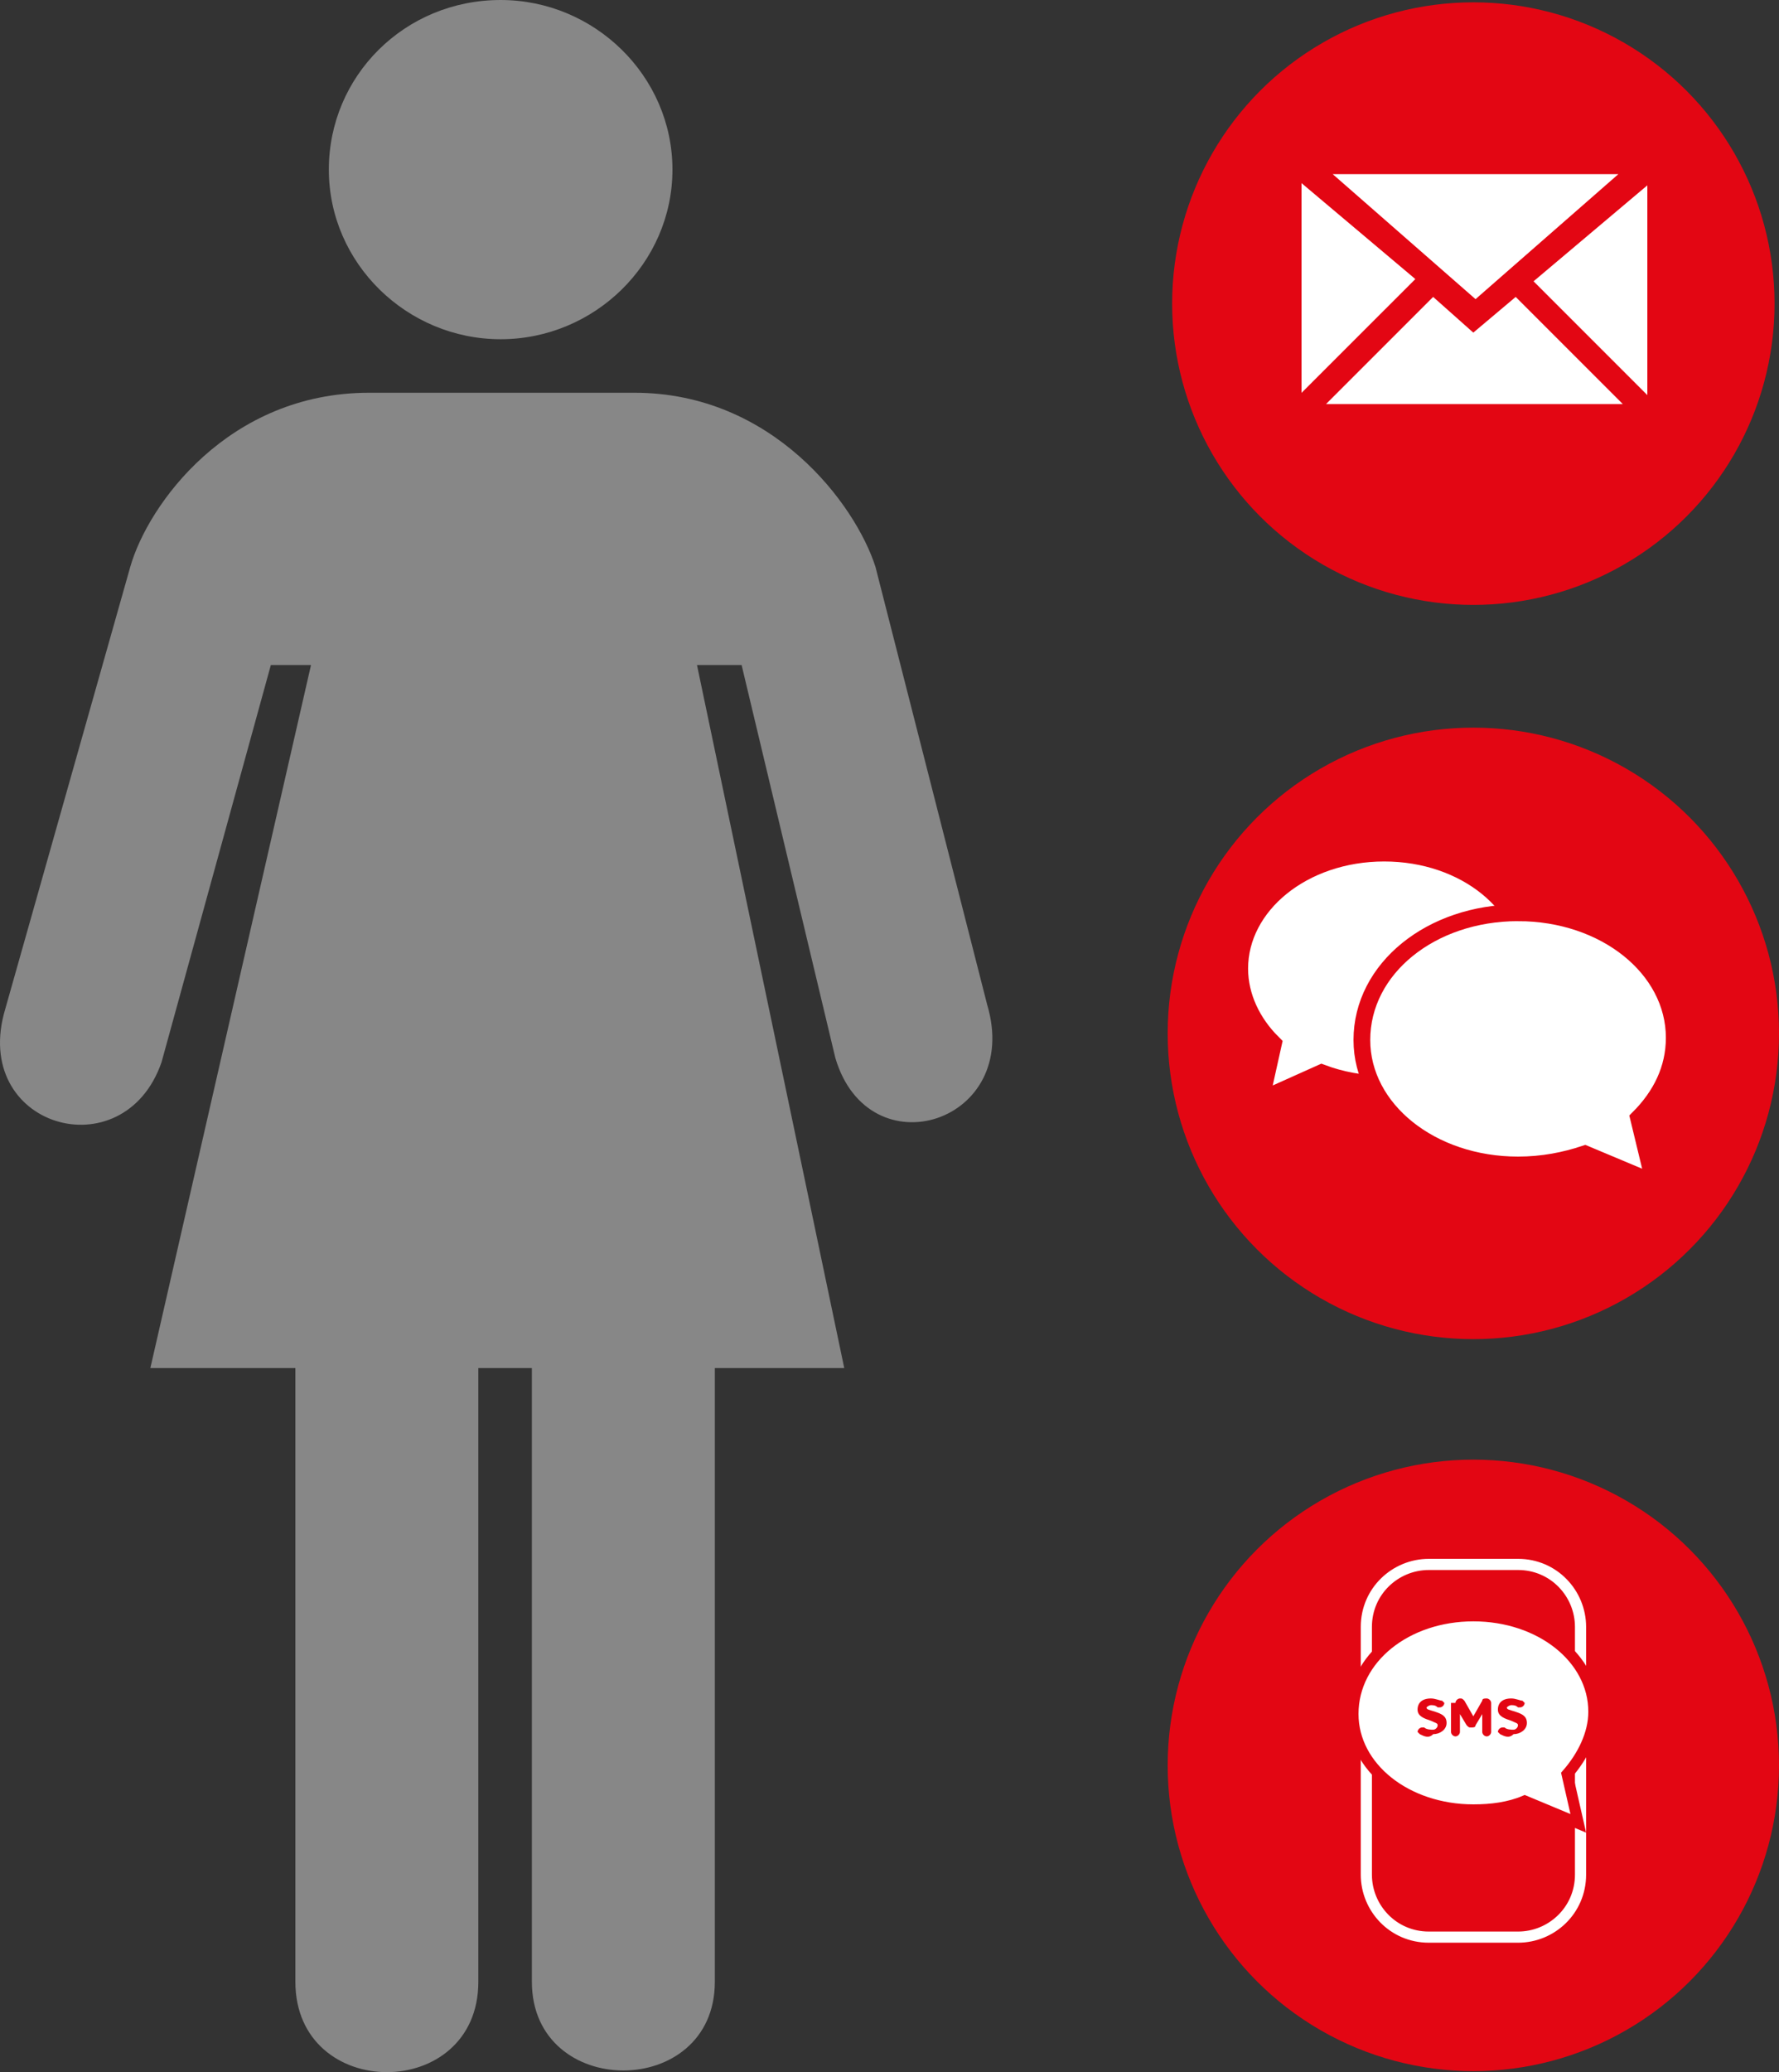 <?xml version="1.0" encoding="UTF-8" standalone="no"?>
<!-- Created with Inkscape (http://www.inkscape.org/) -->
<svg id="svg4208" xmlns:rdf="http://www.w3.org/1999/02/22-rdf-syntax-ns#" xmlns="http://www.w3.org/2000/svg" height="866.99mm" width="744.52mm" version="1.1" xmlns:cc="http://creativecommons.org/ns#" xmlns:dc="http://purl.org/dc/elements/1.1/" viewBox="0 0 2638.048 3072">
 <rect x="0" y="0" width="2638.048" height="3072" fill="#333333" stroke="none"/>
 <path id="path3320" fill="#878787" d="m997.16 251.45c0-138.96-115.8-251.45-254.76-251.45-142.27-0-254.76 112.49-254.76 251.45s115.8 251.45 254.76 251.45 254.76-112.49 254.76-251.45m466.54 1237.4-165.5-648.53c-29.7-92.63-152.2-258.06-357.28-258.06h-393.72c-208.44 0-327.55 165.43-354.02 258.07l-185.28 655.12c-52.937 175.35 175.35 241.53 231.6 79.406l162.12-588.92h59.554l-238.22 1042.2h215.06v909.85c0 178.66 271.3 178.66 271.3 0v-909.85h79.406v909.85c0 175.35 271.3 175.35 271.3 0v-909.85h191.9l-218.37-1042.2h66.171l138.96 582.31c49.628 168.74 277.92 95.948 224.98-79.406"/>
 <circle id="circle3324" cy="450.11" cx="2184.8" r="446.66" fill="#e30613"/>
 <path id="path3326" fill="#fff" d="m2399.8 258.21h-423.5l211.75 185.28 211.75-185.28zm-469.82 13.234v311l168.8-168.73-168.8-142.26zm254.76 221.67-59.554-52.937-158.81 158.81h440.04l-158.81-158.81-62.863 52.937zm89.331-76.097 168.74 168.74v-311l-168.74 142.27z"/>
 <circle id="circle3328" cy="2617.2" cx="2184.8" r="453.27" fill="#e30613"/>
 <path id="path3330" d="m2251.1 2871.8h-132.34c-52.937 0-92.64-43.011-92.64-92.64v-367.25c0-52.937 43.011-92.64 92.64-92.64h132.34c52.937 0 92.64 43.011 92.64 92.64v367.25c0 52.937-43.011 92.64-92.64 92.64z" stroke="#fff" stroke-miterlimit="10" stroke-width="16.543" fill="#e30613"/>
 <circle id="circle3332" cy="2809.1" cx="2184.8" r="0" fill="#fff"/>
 <path id="path3334" d="m2184.9 2395.4c99.257 0 178.66 62.863 178.66 142.27 0 33.086-16.543 66.171-39.703 92.64l16.543 72.788-79.406-33.086c-23.16 9.926-49.628 13.234-76.097 13.234-99.257 0-178.66-62.863-178.66-142.27 0-82.714 79.406-145.58 178.66-145.58z" stroke="#e30613" stroke-miterlimit="10" stroke-width="16.543" fill="#fff"/>
 <g fill="#e30613">
  <path id="path3338" d="m2105.4 2570.9-3.308-3.308c0-3.309 3.308-6.617 6.617-6.617h3.308c3.309 3.309 9.926 3.309 13.234 3.309 3.308 0 6.617-3.309 6.617-6.617 0-3.309-3.309-3.309-9.926-6.617-9.926-3.309-19.851-6.617-19.851-16.543 0-9.926 6.617-16.543 19.851-16.543 6.617 0 13.234 3.309 16.543 3.309l3.309 3.309c0 3.308-3.309 6.617-6.617 6.617h-3.309c-3.309-3.309-6.617-3.309-9.926-3.309-3.308 0-6.617 3.309-6.617 3.309 0 3.308 3.309 3.308 13.234 6.617 9.926 3.309 16.543 6.617 16.543 16.543 0 9.926-9.926 16.543-19.851 16.543-6.617 6.617-13.234 3.309-19.851 0z"/>
  <path id="path3340" d="m2158.3 2524.6c0-3.309 3.309-6.617 6.617-6.617 3.309 0 3.309 0 6.617 3.309l13.234 23.16 13.234-23.16c0-3.309 3.308-3.309 6.617-3.309 3.308 0 6.617 3.309 6.617 6.617v43.011c0 3.308-3.309 6.617-6.617 6.617-3.309 0-6.617-3.309-6.617-6.617v-26.468l-9.926 16.543c0 3.308-3.309 3.308-6.617 3.308-3.308 0-3.308 0-6.617-3.308l-9.926-16.543v26.468c0 3.308-3.308 6.617-6.617 6.617s-6.617-3.309-6.617-6.617v-43.011z"/>
  <path id="path3342" d="m2224.5 2570.9-3.309-3.308c0-3.309 3.309-6.617 6.617-6.617h3.309c3.308 3.309 9.926 3.309 13.234 3.309 3.309 0 6.617-3.309 6.617-6.617 0-3.309-3.309-3.309-9.926-6.617-9.926-3.309-19.851-6.617-19.851-16.543 0-9.926 6.617-16.543 19.851-16.543 6.617 0 13.234 3.309 16.543 3.309l3.308 3.309c0 3.308-3.308 6.617-6.617 6.617h-3.308c-3.309-3.309-6.617-3.309-9.926-3.309-3.309 0-6.617 3.309-6.617 3.309 0 3.308 3.309 3.308 13.234 6.617 9.926 3.309 16.543 6.617 16.543 16.543 0 9.926-9.926 16.543-19.851 16.543-6.617 6.617-13.234 3.309-19.851 0z"/>
  <circle id="circle3344" cy="1532" cx="2184.8" r="453.27"/>
 </g>
 <path id="path3664" d="m2052.6 1260.6c-122.42 0-218.37 79.406-218.37 175.35 0 43.011 19.851 82.714 49.628 112.49l-19.851 89.331 95.948-43.011c26.468 9.926 59.554 16.543 92.64 16.543 122.42 0 218.37-79.406 218.37-175.35 0-95.948-95.948-175.35-218.37-175.35z" stroke="#e30613" stroke-miterlimit="10" stroke-width="33.086" fill="#fff"/>
 <path id="path3666" d="m2251.1 1353.2c129.03 0 231.6 82.714 231.6 185.28 0 46.32-19.851 86.023-52.937 119.11l23.16 95.948-102.57-43.011c-29.777 9.926-62.863 16.543-99.257 16.543-129.03 0-231.6-82.714-231.6-185.28 0-105.87 102.57-188.59 231.6-188.59z" stroke="#e30613" stroke-miterlimit="10" stroke-width="24.814" fill="#fff"/>
</svg>
